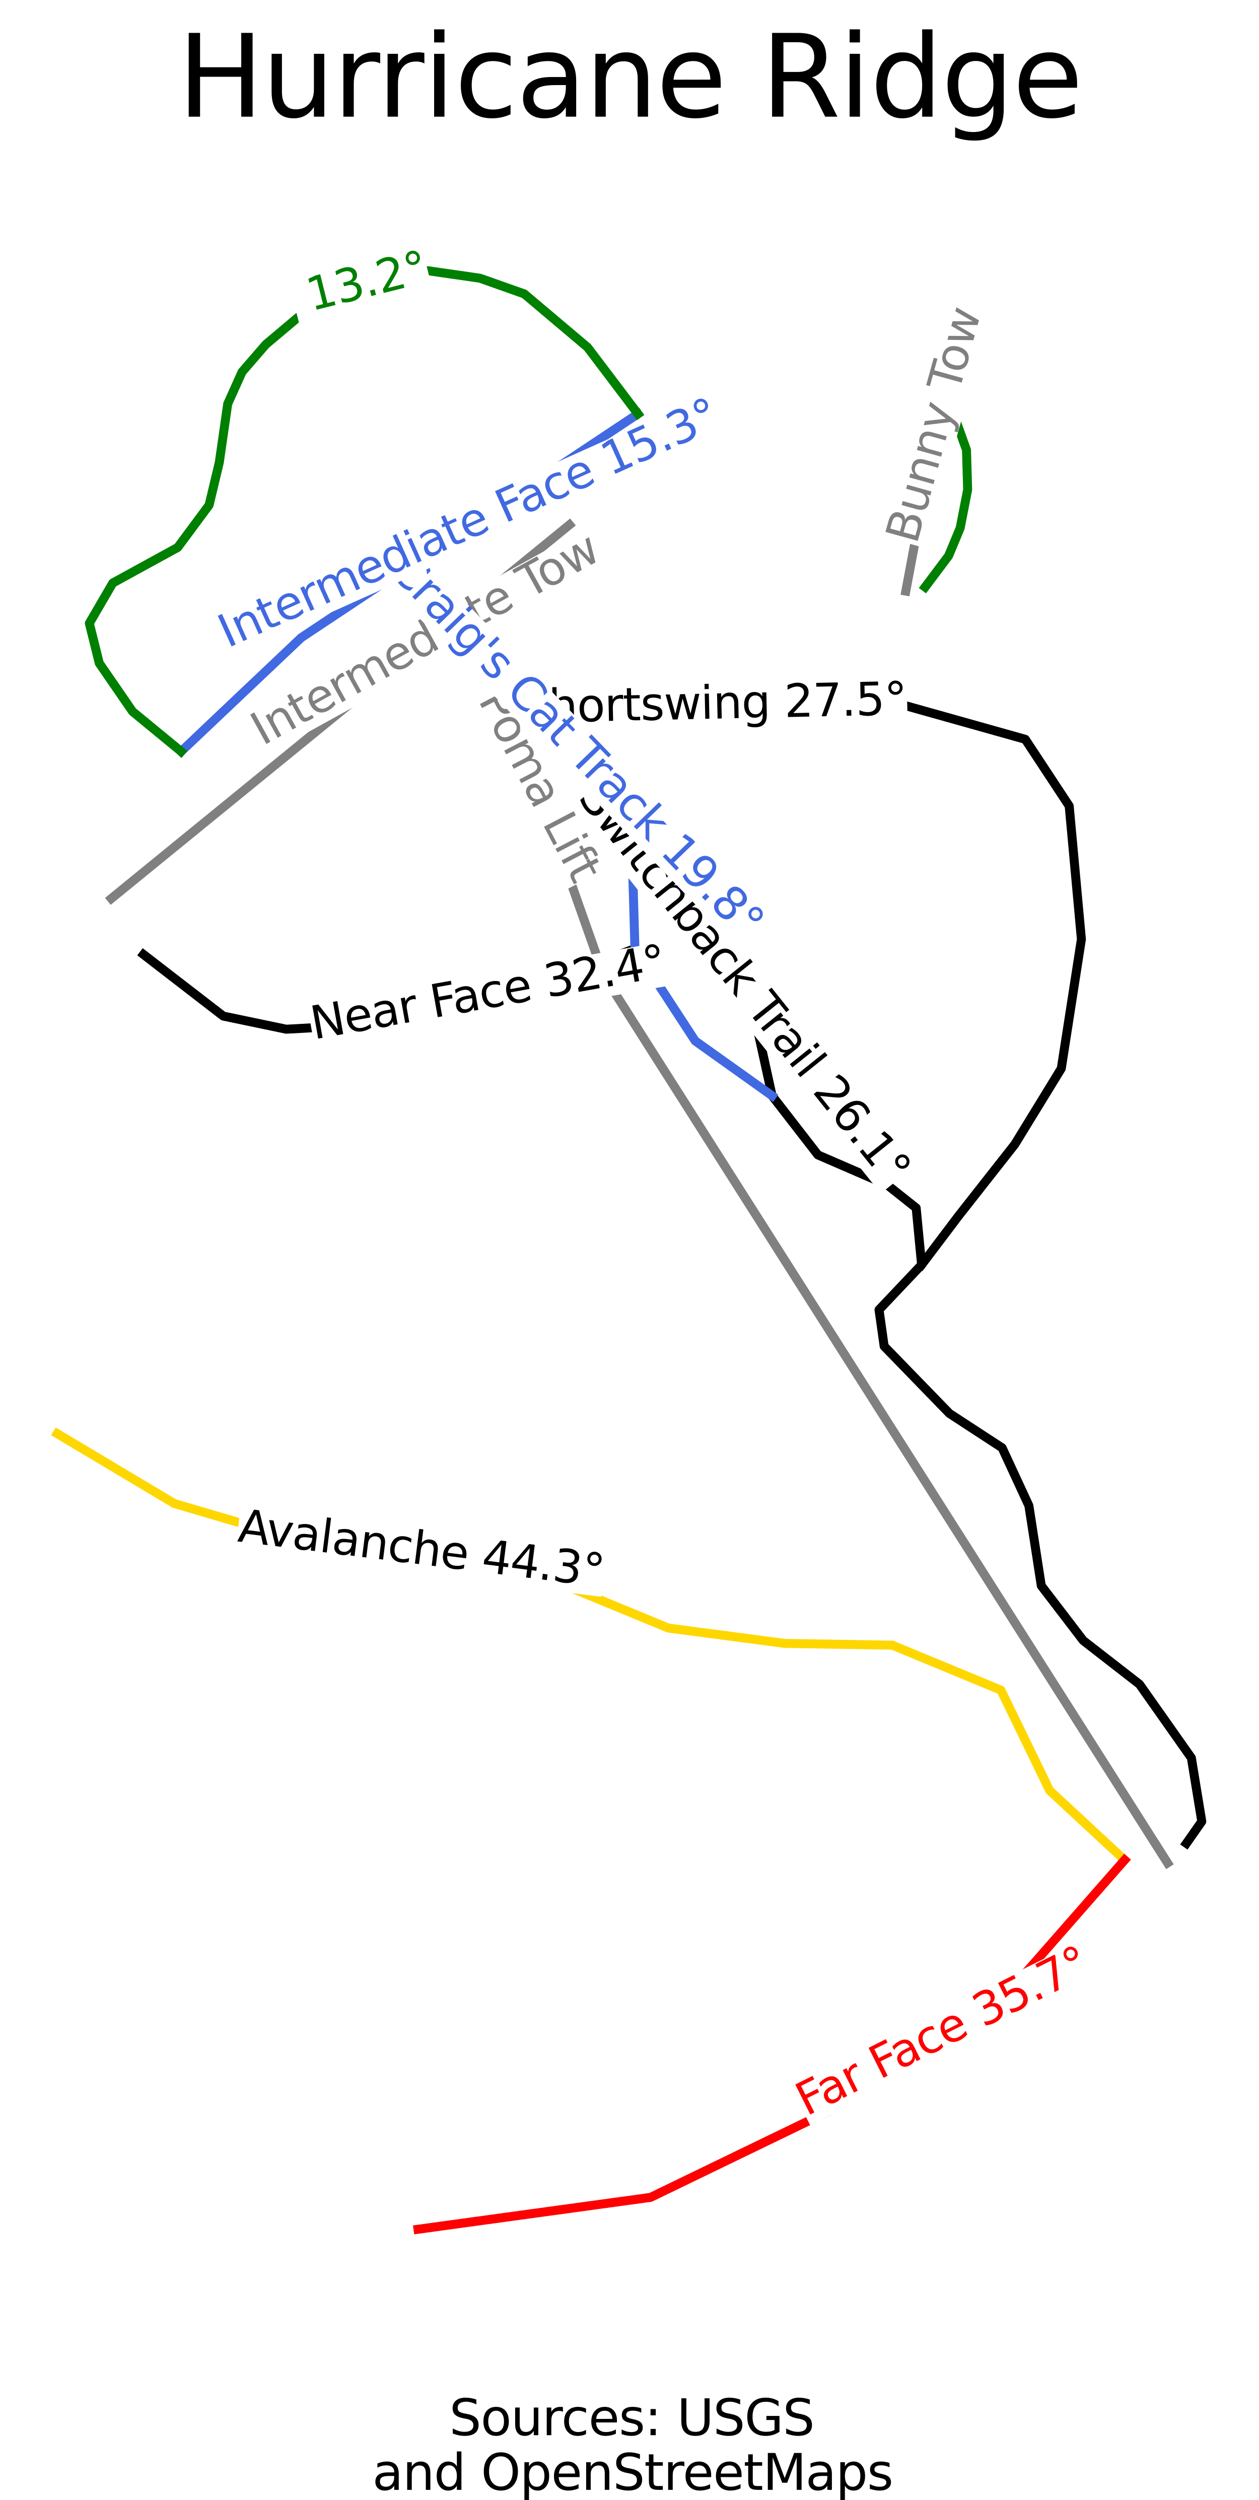 <?xml version="1.0" encoding="utf-8" standalone="no"?>
<!DOCTYPE svg PUBLIC "-//W3C//DTD SVG 1.1//EN"
  "http://www.w3.org/Graphics/SVG/1.1/DTD/svg11.dtd">
<svg xmlns:xlink="http://www.w3.org/1999/xlink" width="56.088pt" height="111.368pt" viewBox="0 0 56.088 111.368" xmlns="http://www.w3.org/2000/svg" version="1.1">
 <defs>
  <style type="text/css">*{stroke-linejoin: round; stroke-linecap: butt}</style>
 </defs>
 <g id="figure_1">
  <g id="patch_1">
   <path d="M 0 111.368 
L 56.088 111.368 
L 56.088 0 
L 0 0 
z
" style="fill: #ffffff"/>
  </g>
  <g id="axes_1">
   <g id="line2d_1">
    <path d="M 52.014 82.989 
L 51.228 81.753 
L 50.443 80.517 
L 49.658 79.281 
L 48.873 78.045 
L 48.088 76.809 
L 47.303 75.573 
L 46.517 74.337 
L 45.732 73.101 
L 44.947 71.865 
L 44.162 70.629 
L 43.377 69.393 
L 42.591 68.157 
L 41.806 66.921 
L 41.021 65.685 
L 40.236 64.449 
L 39.451 63.213 
L 38.666 61.977 
L 37.88 60.741 
L 37.095 59.505 
L 36.31 58.269 
L 35.525 57.033 
L 34.74 55.797 
L 33.955 54.561 
L 33.169 53.325 
L 32.384 52.089 
L 31.599 50.853 
L 30.814 49.617 
L 30.029 48.381 
L 29.243 47.145 
L 28.458 45.909 
L 27.673 44.673 
L 26.888 43.437 
L 26.296 41.759 
L 25.703 40.081 
L 25.111 38.403 
L 24.519 36.725 
L 23.927 35.047 
L 23.334 33.369 
L 22.742 31.691 
L 22.15 30.013 
" clip-path="url(#pfd4f2fa74c)" style="fill: none; stroke: #808080; stroke-width: 0.4; stroke-linecap: square"/>
   </g>
   <g id="line2d_2">
    <path d="M 25.37 23.378 
L 24.094 24.419 
L 22.818 25.459 
L 21.543 26.5 
L 20.267 27.54 
L 18.992 28.581 
L 17.716 29.621 
L 16.441 30.662 
L 15.165 31.703 
L 13.889 32.743 
L 12.614 33.784 
L 11.338 34.824 
L 10.063 35.865 
L 8.787 36.905 
L 7.511 37.946 
L 6.236 38.986 
L 4.96 40.027 
" clip-path="url(#pfd4f2fa74c)" style="fill: none; stroke: #808080; stroke-width: 0.4; stroke-linecap: square"/>
   </g>
   <g id="line2d_3">
    <path d="M 41.933 17.916 
L 41.735 18.968 
L 41.538 20.02 
L 41.341 21.072 
L 41.143 22.124 
L 40.946 23.176 
L 40.749 24.228 
L 40.551 25.28 
L 40.354 26.332 
" clip-path="url(#pfd4f2fa74c)" style="fill: none; stroke: #808080; stroke-width: 0.4; stroke-linecap: square"/>
   </g>
   <g id="line2d_4">
    <path d="M 2.549 63.865 
L 3.853 64.643 
L 5.158 65.422 
L 6.462 66.2 
L 7.766 66.978 
L 9.393 67.457 
L 11.02 67.935 
L 12.647 68.413 
L 14.274 68.891 
L 15.394 68.951 
L 16.514 69.011 
L 17.634 69.071 
L 18.754 69.131 
L 20.127 69.409 
L 21.501 69.687 
L 22.874 69.966 
L 24.247 70.244 
L 25.629 70.815 
L 27.011 71.385 
L 28.393 71.955 
L 29.775 72.525 
L 31.067 72.696 
L 32.36 72.866 
L 33.652 73.037 
L 34.944 73.208 
L 36.146 73.228 
L 37.348 73.248 
L 38.55 73.268 
L 39.752 73.288 
L 40.962 73.79 
L 42.172 74.29 
L 43.382 74.791 
L 44.592 75.293 
L 45.134 76.41 
L 45.677 77.528 
L 46.219 78.645 
L 46.761 79.763 
L 47.596 80.537 
L 48.431 81.311 
L 49.265 82.085 
L 50.1 82.859 
" clip-path="url(#pfd4f2fa74c)" style="fill: none; stroke: #ffd700; stroke-width: 0.4; stroke-linecap: square"/>
   </g>
   <g id="line2d_5">
    <path d="M 18.624 99.308 
L 19.919 99.13 
L 21.214 98.952 
L 22.508 98.775 
L 23.803 98.597 
L 25.098 98.42 
L 26.393 98.242 
L 27.687 98.065 
L 28.982 97.887 
L 29.973 97.408 
L 30.963 96.928 
L 31.954 96.449 
L 32.944 95.969 
L 33.935 95.49 
L 34.925 95.011 
L 35.916 94.531 
L 36.906 94.052 
L 37.935 93.361 
L 38.963 92.67 
L 39.992 91.978 
L 41.02 91.287 
L 42.049 90.596 
L 43.077 89.905 
L 44.105 89.214 
L 45.134 88.522 
L 46.375 87.107 
L 47.617 85.691 
L 48.858 84.275 
L 50.1 82.859 
" clip-path="url(#pfd4f2fa74c)" style="fill: none; stroke: #ff0000; stroke-width: 0.4; stroke-linecap: square"/>
   </g>
   <g id="line2d_6">
    <path d="M 6.394 42.521 
L 7.282 43.207 
L 8.17 43.892 
L 9.058 44.578 
L 9.947 45.264 
L 11.349 45.556 
L 12.752 45.849 
L 13.991 45.78 
L 15.23 45.712 
L 16.463 45.482 
L 17.697 45.252 
L 19.238 44.917 
L 20.78 44.582 
L 21.768 44.345 
L 22.755 44.108 
L 23.743 43.87 
L 24.73 43.633 
L 26.508 42.944 
L 28.286 42.254 
" clip-path="url(#pfd4f2fa74c)" style="fill: none; stroke: #000000; stroke-width: 0.4; stroke-linecap: square"/>
   </g>
   <g id="line2d_7">
    <path d="M 24.499 31.776 
L 25.651 31.751 
L 26.802 31.726 
L 27.953 31.701 
L 29.105 31.677 
L 30.444 31.569 
L 31.784 31.461 
L 33.123 31.354 
L 34.462 31.246 
L 35.867 31.275 
L 37.272 31.304 
L 38.677 31.333 
L 40.082 31.363 
L 41.481 31.756 
L 42.879 32.148 
L 44.277 32.541 
L 45.676 32.934 
L 46.654 34.419 
L 47.632 35.904 
L 47.768 37.388 
L 47.904 38.872 
L 48.04 40.357 
L 48.176 41.841 
L 47.952 43.28 
L 47.728 44.72 
L 47.504 46.16 
L 47.28 47.599 
L 46.762 48.444 
L 46.245 49.288 
L 45.727 50.132 
L 45.21 50.976 
L 44.581 51.776 
L 43.952 52.576 
L 43.324 53.376 
L 42.695 54.176 
L 41.876 55.26 
L 41.057 56.343 
" clip-path="url(#pfd4f2fa74c)" style="fill: none; stroke: #000000; stroke-width: 0.4; stroke-linecap: square"/>
   </g>
   <g id="line2d_8">
    <path d="M 24.499 31.776 
L 25.565 32.705 
L 26.631 33.634 
L 27.697 34.563 
L 28.763 35.492 
L 29.793 36.986 
L 30.823 38.48 
L 31.233 39.416 
L 31.644 40.353 
L 32.054 41.29 
L 32.465 42.227 
L 33.069 43.875 
L 33.673 45.523 
L 34.035 47.168 
L 34.396 48.812 
L 35.417 50.131 
L 36.439 51.449 
L 37.983 52.118 
L 39.527 52.787 
L 40.815 53.81 
L 40.936 55.077 
L 41.057 56.343 
L 40.109 57.345 
L 39.16 58.347 
L 39.389 59.971 
L 40.116 60.719 
L 40.842 61.468 
L 41.569 62.216 
L 42.295 62.964 
L 43.469 63.731 
L 44.644 64.497 
L 45.24 65.785 
L 45.836 67.073 
L 46.113 68.857 
L 46.389 70.64 
L 47.324 71.861 
L 48.258 73.082 
L 49.511 74.056 
L 50.764 75.03 
L 51.342 75.85 
L 51.92 76.67 
L 52.497 77.49 
L 53.075 78.309 
L 53.307 79.725 
L 53.539 81.14 
L 52.855 82.116 
" clip-path="url(#pfd4f2fa74c)" style="fill: none; stroke: #000000; stroke-width: 0.4; stroke-linecap: square"/>
   </g>
   <g id="line2d_9">
    <path d="M 24.499 31.776 
L 25.601 33.292 
L 26.702 34.809 
L 27.436 36.528 
L 28.169 38.246 
L 28.199 39.248 
L 28.228 40.25 
L 28.257 41.252 
L 28.286 42.254 
L 28.957 43.283 
L 29.629 44.312 
L 30.3 45.341 
L 30.971 46.37 
L 31.827 46.981 
L 32.684 47.591 
L 33.54 48.202 
L 34.396 48.812 
" clip-path="url(#pfd4f2fa74c)" style="fill: none; stroke: #4169e1; stroke-width: 0.4; stroke-linecap: square"/>
   </g>
   <g id="line2d_10">
    <path d="M 8.069 33.476 
L 9.407 32.208 
L 10.745 30.94 
L 12.084 29.673 
L 13.422 28.405 
L 14.359 27.782 
L 15.296 27.159 
L 16.234 26.536 
L 17.171 25.913 
L 18.109 25.29 
L 19.046 24.667 
L 19.983 24.044 
L 20.921 23.421 
L 21.858 22.798 
L 22.795 22.176 
L 23.733 21.553 
L 24.67 20.93 
L 25.608 20.307 
L 26.545 19.684 
L 27.482 19.061 
L 28.42 18.438 
" clip-path="url(#pfd4f2fa74c)" style="fill: none; stroke: #4169e1; stroke-width: 0.4; stroke-linecap: square"/>
   </g>
   <g id="line2d_11">
    <path d="M 8.069 33.476 
L 6.988 32.587 
L 5.907 31.698 
L 5.165 30.621 
L 4.423 29.544 
L 3.98 27.765 
L 4.502 26.868 
L 5.025 25.971 
L 6.47 25.179 
L 7.916 24.387 
L 8.616 23.444 
L 9.315 22.501 
L 9.542 21.552 
L 9.769 20.603 
L 9.957 19.297 
L 10.145 17.99 
L 10.785 16.567 
L 11.845 15.342 
L 13.297 14.12 
L 14.208 13.62 
L 15.119 13.119 
L 16.068 12.736 
L 17.016 12.354 
L 18.04 12.207 
L 19.063 12.06 
L 20.222 12.227 
L 21.382 12.394 
L 22.369 12.743 
L 23.356 13.092 
L 24.767 14.283 
L 26.178 15.475 
L 27.299 16.956 
L 28.42 18.438 
" clip-path="url(#pfd4f2fa74c)" style="fill: none; stroke: #008000; stroke-width: 0.4; stroke-linecap: square"/>
   </g>
   <g id="line2d_12">
    <path d="M 41.214 26.153 
L 42.259 24.761 
L 42.775 23.522 
L 43.108 21.816 
L 43.057 20.047 
L 42.515 18.533 
" clip-path="url(#pfd4f2fa74c)" style="fill: none; stroke: #008000; stroke-width: 0.4; stroke-linecap: square"/>
   </g>
   <g id="text_1">
    <g id="patch_2">
     <path d="M 20.893 31.368 
L 25.209 39.639 
L 26.96 38.725 
L 22.644 30.454 
z
" style="fill: #ffffff"/>
    </g>
    <!-- Poma Lift -->
    <g style="fill: #808080" transform="translate(21.289 31.184) rotate(-297.555) scale(0.02 -0.02)">
     <defs>
      <path id="DejaVuSans-50" d="M 1259 4147 
L 1259 2394 
L 2053 2394 
Q 2494 2394 2734 2622 
Q 2975 2850 2975 3272 
Q 2975 3691 2734 3919 
Q 2494 4147 2053 4147 
L 1259 4147 
z
M 628 4666 
L 2053 4666 
Q 2838 4666 3239 4311 
Q 3641 3956 3641 3272 
Q 3641 2581 3239 2228 
Q 2838 1875 2053 1875 
L 1259 1875 
L 1259 0 
L 628 0 
L 628 4666 
z
" transform="scale(0.016)"/>
      <path id="DejaVuSans-6f" d="M 1959 3097 
Q 1497 3097 1228 2736 
Q 959 2375 959 1747 
Q 959 1119 1226 758 
Q 1494 397 1959 397 
Q 2419 397 2687 759 
Q 2956 1122 2956 1747 
Q 2956 2369 2687 2733 
Q 2419 3097 1959 3097 
z
M 1959 3584 
Q 2709 3584 3137 3096 
Q 3566 2609 3566 1747 
Q 3566 888 3137 398 
Q 2709 -91 1959 -91 
Q 1206 -91 779 398 
Q 353 888 353 1747 
Q 353 2609 779 3096 
Q 1206 3584 1959 3584 
z
" transform="scale(0.016)"/>
      <path id="DejaVuSans-6d" d="M 3328 2828 
Q 3544 3216 3844 3400 
Q 4144 3584 4550 3584 
Q 5097 3584 5394 3201 
Q 5691 2819 5691 2113 
L 5691 0 
L 5113 0 
L 5113 2094 
Q 5113 2597 4934 2840 
Q 4756 3084 4391 3084 
Q 3944 3084 3684 2787 
Q 3425 2491 3425 1978 
L 3425 0 
L 2847 0 
L 2847 2094 
Q 2847 2600 2669 2842 
Q 2491 3084 2119 3084 
Q 1678 3084 1418 2786 
Q 1159 2488 1159 1978 
L 1159 0 
L 581 0 
L 581 3500 
L 1159 3500 
L 1159 2956 
Q 1356 3278 1631 3431 
Q 1906 3584 2284 3584 
Q 2666 3584 2933 3390 
Q 3200 3197 3328 2828 
z
" transform="scale(0.016)"/>
      <path id="DejaVuSans-61" d="M 2194 1759 
Q 1497 1759 1228 1600 
Q 959 1441 959 1056 
Q 959 750 1161 570 
Q 1363 391 1709 391 
Q 2188 391 2477 730 
Q 2766 1069 2766 1631 
L 2766 1759 
L 2194 1759 
z
M 3341 1997 
L 3341 0 
L 2766 0 
L 2766 531 
Q 2569 213 2275 61 
Q 1981 -91 1556 -91 
Q 1019 -91 701 211 
Q 384 513 384 1019 
Q 384 1609 779 1909 
Q 1175 2209 1959 2209 
L 2766 2209 
L 2766 2266 
Q 2766 2663 2505 2880 
Q 2244 3097 1772 3097 
Q 1472 3097 1187 3025 
Q 903 2953 641 2809 
L 641 3341 
Q 956 3463 1253 3523 
Q 1550 3584 1831 3584 
Q 2591 3584 2966 3190 
Q 3341 2797 3341 1997 
z
" transform="scale(0.016)"/>
      <path id="DejaVuSans-20" transform="scale(0.016)"/>
      <path id="DejaVuSans-4c" d="M 628 4666 
L 1259 4666 
L 1259 531 
L 3531 531 
L 3531 0 
L 628 0 
L 628 4666 
z
" transform="scale(0.016)"/>
      <path id="DejaVuSans-69" d="M 603 3500 
L 1178 3500 
L 1178 0 
L 603 0 
L 603 3500 
z
M 603 4863 
L 1178 4863 
L 1178 4134 
L 603 4134 
L 603 4863 
z
" transform="scale(0.016)"/>
      <path id="DejaVuSans-66" d="M 2375 4863 
L 2375 4384 
L 1825 4384 
Q 1516 4384 1395 4259 
Q 1275 4134 1275 3809 
L 1275 3500 
L 2222 3500 
L 2222 3053 
L 1275 3053 
L 1275 0 
L 697 0 
L 697 3053 
L 147 3053 
L 147 3500 
L 697 3500 
L 697 3744 
Q 697 4328 969 4595 
Q 1241 4863 1831 4863 
L 2375 4863 
z
" transform="scale(0.016)"/>
      <path id="DejaVuSans-74" d="M 1172 4494 
L 1172 3500 
L 2356 3500 
L 2356 3053 
L 1172 3053 
L 1172 1153 
Q 1172 725 1289 603 
Q 1406 481 1766 481 
L 2356 481 
L 2356 0 
L 1766 0 
Q 1100 0 847 248 
Q 594 497 594 1153 
L 594 3053 
L 172 3053 
L 172 3500 
L 594 3500 
L 594 4494 
L 1172 4494 
z
" transform="scale(0.016)"/>
     </defs>
     <use xlink:href="#DejaVuSans-50"/>
     <use xlink:href="#DejaVuSans-6f" x="56.678"/>
     <use xlink:href="#DejaVuSans-6d" x="117.859"/>
     <use xlink:href="#DejaVuSans-61" x="215.271"/>
     <use xlink:href="#DejaVuSans-20" x="276.551"/>
     <use xlink:href="#DejaVuSans-4c" x="308.338"/>
     <use xlink:href="#DejaVuSans-69" x="364.051"/>
     <use xlink:href="#DejaVuSans-66" x="391.834"/>
     <use xlink:href="#DejaVuSans-74" x="425.289"/>
    </g>
   </g>
   <g id="text_2">
    <g id="patch_3">
     <path d="M 11.886 33.629 
L 27.051 25.262 
L 26.097 23.532 
L 10.932 31.9 
z
" style="fill: #ffffff"/>
    </g>
    <!-- Intermediate Tow -->
    <g style="fill: #808080" transform="translate(11.693 33.238) rotate(-28.888) scale(0.02 -0.02)">
     <defs>
      <path id="DejaVuSans-49" d="M 628 4666 
L 1259 4666 
L 1259 0 
L 628 0 
L 628 4666 
z
" transform="scale(0.016)"/>
      <path id="DejaVuSans-6e" d="M 3513 2113 
L 3513 0 
L 2938 0 
L 2938 2094 
Q 2938 2591 2744 2837 
Q 2550 3084 2163 3084 
Q 1697 3084 1428 2787 
Q 1159 2491 1159 1978 
L 1159 0 
L 581 0 
L 581 3500 
L 1159 3500 
L 1159 2956 
Q 1366 3272 1645 3428 
Q 1925 3584 2291 3584 
Q 2894 3584 3203 3211 
Q 3513 2838 3513 2113 
z
" transform="scale(0.016)"/>
      <path id="DejaVuSans-65" d="M 3597 1894 
L 3597 1613 
L 953 1613 
Q 991 1019 1311 708 
Q 1631 397 2203 397 
Q 2534 397 2845 478 
Q 3156 559 3463 722 
L 3463 178 
Q 3153 47 2828 -22 
Q 2503 -91 2169 -91 
Q 1331 -91 842 396 
Q 353 884 353 1716 
Q 353 2575 817 3079 
Q 1281 3584 2069 3584 
Q 2775 3584 3186 3129 
Q 3597 2675 3597 1894 
z
M 3022 2063 
Q 3016 2534 2758 2815 
Q 2500 3097 2075 3097 
Q 1594 3097 1305 2825 
Q 1016 2553 972 2059 
L 3022 2063 
z
" transform="scale(0.016)"/>
      <path id="DejaVuSans-72" d="M 2631 2963 
Q 2534 3019 2420 3045 
Q 2306 3072 2169 3072 
Q 1681 3072 1420 2755 
Q 1159 2438 1159 1844 
L 1159 0 
L 581 0 
L 581 3500 
L 1159 3500 
L 1159 2956 
Q 1341 3275 1631 3429 
Q 1922 3584 2338 3584 
Q 2397 3584 2469 3576 
Q 2541 3569 2628 3553 
L 2631 2963 
z
" transform="scale(0.016)"/>
      <path id="DejaVuSans-64" d="M 2906 2969 
L 2906 4863 
L 3481 4863 
L 3481 0 
L 2906 0 
L 2906 525 
Q 2725 213 2448 61 
Q 2172 -91 1784 -91 
Q 1150 -91 751 415 
Q 353 922 353 1747 
Q 353 2572 751 3078 
Q 1150 3584 1784 3584 
Q 2172 3584 2448 3432 
Q 2725 3281 2906 2969 
z
M 947 1747 
Q 947 1113 1208 752 
Q 1469 391 1925 391 
Q 2381 391 2643 752 
Q 2906 1113 2906 1747 
Q 2906 2381 2643 2742 
Q 2381 3103 1925 3103 
Q 1469 3103 1208 2742 
Q 947 2381 947 1747 
z
" transform="scale(0.016)"/>
      <path id="DejaVuSans-54" d="M -19 4666 
L 3928 4666 
L 3928 4134 
L 2272 4134 
L 2272 0 
L 1638 0 
L 1638 4134 
L -19 4134 
L -19 4666 
z
" transform="scale(0.016)"/>
      <path id="DejaVuSans-77" d="M 269 3500 
L 844 3500 
L 1563 769 
L 2278 3500 
L 2956 3500 
L 3675 769 
L 4391 3500 
L 4966 3500 
L 4050 0 
L 3372 0 
L 2619 2869 
L 1863 0 
L 1184 0 
L 269 3500 
z
" transform="scale(0.016)"/>
     </defs>
     <use xlink:href="#DejaVuSans-49"/>
     <use xlink:href="#DejaVuSans-6e" x="29.492"/>
     <use xlink:href="#DejaVuSans-74" x="92.871"/>
     <use xlink:href="#DejaVuSans-65" x="132.08"/>
     <use xlink:href="#DejaVuSans-72" x="193.604"/>
     <use xlink:href="#DejaVuSans-6d" x="232.967"/>
     <use xlink:href="#DejaVuSans-65" x="330.379"/>
     <use xlink:href="#DejaVuSans-64" x="391.902"/>
     <use xlink:href="#DejaVuSans-69" x="455.379"/>
     <use xlink:href="#DejaVuSans-61" x="483.162"/>
     <use xlink:href="#DejaVuSans-74" x="544.441"/>
     <use xlink:href="#DejaVuSans-65" x="583.65"/>
     <use xlink:href="#DejaVuSans-20" x="645.174"/>
     <use xlink:href="#DejaVuSans-54" x="676.961"/>
     <use xlink:href="#DejaVuSans-6f" x="721.045"/>
     <use xlink:href="#DejaVuSans-77" x="782.227"/>
    </g>
   </g>
   <g id="text_3">
    <g id="patch_4">
     <path d="M 41.248 24.424 
L 44.127 14.041 
L 42.223 13.513 
L 39.344 23.896 
z
" style="fill: #ffffff"/>
    </g>
    <!-- Bunny Tow -->
    <g style="fill: #808080" transform="translate(40.833 24.288) rotate(-74.5) scale(0.02 -0.02)">
     <defs>
      <path id="DejaVuSans-42" d="M 1259 2228 
L 1259 519 
L 2272 519 
Q 2781 519 3026 730 
Q 3272 941 3272 1375 
Q 3272 1813 3026 2020 
Q 2781 2228 2272 2228 
L 1259 2228 
z
M 1259 4147 
L 1259 2741 
L 2194 2741 
Q 2656 2741 2882 2914 
Q 3109 3088 3109 3444 
Q 3109 3797 2882 3972 
Q 2656 4147 2194 4147 
L 1259 4147 
z
M 628 4666 
L 2241 4666 
Q 2963 4666 3353 4366 
Q 3744 4066 3744 3513 
Q 3744 3084 3544 2831 
Q 3344 2578 2956 2516 
Q 3422 2416 3680 2098 
Q 3938 1781 3938 1306 
Q 3938 681 3513 340 
Q 3088 0 2303 0 
L 628 0 
L 628 4666 
z
" transform="scale(0.016)"/>
      <path id="DejaVuSans-75" d="M 544 1381 
L 544 3500 
L 1119 3500 
L 1119 1403 
Q 1119 906 1312 657 
Q 1506 409 1894 409 
Q 2359 409 2629 706 
Q 2900 1003 2900 1516 
L 2900 3500 
L 3475 3500 
L 3475 0 
L 2900 0 
L 2900 538 
Q 2691 219 2414 64 
Q 2138 -91 1772 -91 
Q 1169 -91 856 284 
Q 544 659 544 1381 
z
M 1991 3584 
L 1991 3584 
z
" transform="scale(0.016)"/>
      <path id="DejaVuSans-79" d="M 2059 -325 
Q 1816 -950 1584 -1140 
Q 1353 -1331 966 -1331 
L 506 -1331 
L 506 -850 
L 844 -850 
Q 1081 -850 1212 -737 
Q 1344 -625 1503 -206 
L 1606 56 
L 191 3500 
L 800 3500 
L 1894 763 
L 2988 3500 
L 3597 3500 
L 2059 -325 
z
" transform="scale(0.016)"/>
     </defs>
     <use xlink:href="#DejaVuSans-42"/>
     <use xlink:href="#DejaVuSans-75" x="68.604"/>
     <use xlink:href="#DejaVuSans-6e" x="131.982"/>
     <use xlink:href="#DejaVuSans-6e" x="195.361"/>
     <use xlink:href="#DejaVuSans-79" x="258.74"/>
     <use xlink:href="#DejaVuSans-20" x="317.92"/>
     <use xlink:href="#DejaVuSans-54" x="349.707"/>
     <use xlink:href="#DejaVuSans-6f" x="393.791"/>
     <use xlink:href="#DejaVuSans-77" x="454.973"/>
    </g>
   </g>
   <g id="text_4">
    <g id="patch_5">
     <path d="M 10.477 69.091 
L 26.785 71.131 
L 27.031 69.171 
L 10.723 67.13 
z
" style="fill: #ffffff"/>
    </g>
    <!-- Avalanche 44.3° -->
    <g transform="translate(10.551 68.66) rotate(-352.868) scale(0.02 -0.02)">
     <defs>
      <path id="DejaVuSans-41" d="M 2188 4044 
L 1331 1722 
L 3047 1722 
L 2188 4044 
z
M 1831 4666 
L 2547 4666 
L 4325 0 
L 3669 0 
L 3244 1197 
L 1141 1197 
L 716 0 
L 50 0 
L 1831 4666 
z
" transform="scale(0.016)"/>
      <path id="DejaVuSans-76" d="M 191 3500 
L 800 3500 
L 1894 563 
L 2988 3500 
L 3597 3500 
L 2284 0 
L 1503 0 
L 191 3500 
z
" transform="scale(0.016)"/>
      <path id="DejaVuSans-6c" d="M 603 4863 
L 1178 4863 
L 1178 0 
L 603 0 
L 603 4863 
z
" transform="scale(0.016)"/>
      <path id="DejaVuSans-63" d="M 3122 3366 
L 3122 2828 
Q 2878 2963 2633 3030 
Q 2388 3097 2138 3097 
Q 1578 3097 1268 2742 
Q 959 2388 959 1747 
Q 959 1106 1268 751 
Q 1578 397 2138 397 
Q 2388 397 2633 464 
Q 2878 531 3122 666 
L 3122 134 
Q 2881 22 2623 -34 
Q 2366 -91 2075 -91 
Q 1284 -91 818 406 
Q 353 903 353 1747 
Q 353 2603 823 3093 
Q 1294 3584 2113 3584 
Q 2378 3584 2631 3529 
Q 2884 3475 3122 3366 
z
" transform="scale(0.016)"/>
      <path id="DejaVuSans-68" d="M 3513 2113 
L 3513 0 
L 2938 0 
L 2938 2094 
Q 2938 2591 2744 2837 
Q 2550 3084 2163 3084 
Q 1697 3084 1428 2787 
Q 1159 2491 1159 1978 
L 1159 0 
L 581 0 
L 581 4863 
L 1159 4863 
L 1159 2956 
Q 1366 3272 1645 3428 
Q 1925 3584 2291 3584 
Q 2894 3584 3203 3211 
Q 3513 2838 3513 2113 
z
" transform="scale(0.016)"/>
      <path id="DejaVuSans-34" d="M 2419 4116 
L 825 1625 
L 2419 1625 
L 2419 4116 
z
M 2253 4666 
L 3047 4666 
L 3047 1625 
L 3713 1625 
L 3713 1100 
L 3047 1100 
L 3047 0 
L 2419 0 
L 2419 1100 
L 313 1100 
L 313 1709 
L 2253 4666 
z
" transform="scale(0.016)"/>
      <path id="DejaVuSans-2e" d="M 684 794 
L 1344 794 
L 1344 0 
L 684 0 
L 684 794 
z
" transform="scale(0.016)"/>
      <path id="DejaVuSans-33" d="M 2597 2516 
Q 3050 2419 3304 2112 
Q 3559 1806 3559 1356 
Q 3559 666 3084 287 
Q 2609 -91 1734 -91 
Q 1441 -91 1130 -33 
Q 819 25 488 141 
L 488 750 
Q 750 597 1062 519 
Q 1375 441 1716 441 
Q 2309 441 2620 675 
Q 2931 909 2931 1356 
Q 2931 1769 2642 2001 
Q 2353 2234 1838 2234 
L 1294 2234 
L 1294 2753 
L 1863 2753 
Q 2328 2753 2575 2939 
Q 2822 3125 2822 3475 
Q 2822 3834 2567 4026 
Q 2313 4219 1838 4219 
Q 1578 4219 1281 4162 
Q 984 4106 628 3988 
L 628 4550 
Q 988 4650 1302 4700 
Q 1616 4750 1894 4750 
Q 2613 4750 3031 4423 
Q 3450 4097 3450 3541 
Q 3450 3153 3228 2886 
Q 3006 2619 2597 2516 
z
" transform="scale(0.016)"/>
      <path id="DejaVuSans-b0" d="M 1600 4347 
Q 1350 4347 1178 4173 
Q 1006 4000 1006 3750 
Q 1006 3503 1178 3333 
Q 1350 3163 1600 3163 
Q 1850 3163 2022 3333 
Q 2194 3503 2194 3750 
Q 2194 3997 2020 4172 
Q 1847 4347 1600 4347 
z
M 1600 4750 
Q 1800 4750 1984 4673 
Q 2169 4597 2303 4453 
Q 2447 4313 2519 4134 
Q 2591 3956 2591 3750 
Q 2591 3338 2302 3052 
Q 2013 2766 1594 2766 
Q 1172 2766 890 3047 
Q 609 3328 609 3750 
Q 609 4169 896 4459 
Q 1184 4750 1600 4750 
z
" transform="scale(0.016)"/>
     </defs>
     <use xlink:href="#DejaVuSans-41"/>
     <use xlink:href="#DejaVuSans-76" x="62.533"/>
     <use xlink:href="#DejaVuSans-61" x="121.713"/>
     <use xlink:href="#DejaVuSans-6c" x="182.992"/>
     <use xlink:href="#DejaVuSans-61" x="210.775"/>
     <use xlink:href="#DejaVuSans-6e" x="272.055"/>
     <use xlink:href="#DejaVuSans-63" x="335.434"/>
     <use xlink:href="#DejaVuSans-68" x="390.414"/>
     <use xlink:href="#DejaVuSans-65" x="453.793"/>
     <use xlink:href="#DejaVuSans-20" x="515.316"/>
     <use xlink:href="#DejaVuSans-34" x="547.104"/>
     <use xlink:href="#DejaVuSans-34" x="610.727"/>
     <use xlink:href="#DejaVuSans-2e" x="674.35"/>
     <use xlink:href="#DejaVuSans-33" x="706.137"/>
     <use xlink:href="#DejaVuSans-b0" x="769.76"/>
    </g>
   </g>
   <g id="text_5">
    <g id="patch_6">
     <path d="M 36.097 94.683 
L 48.885 88.275 
L 48 86.508 
L 35.212 92.917 
z
" style="fill: #ffffff"/>
    </g>
    <!-- Far Face 35.7° -->
    <g style="fill: #ff0000" transform="translate(35.92 94.285) rotate(-26.619) scale(0.02 -0.02)">
     <defs>
      <path id="DejaVuSans-46" d="M 628 4666 
L 3309 4666 
L 3309 4134 
L 1259 4134 
L 1259 2759 
L 3109 2759 
L 3109 2228 
L 1259 2228 
L 1259 0 
L 628 0 
L 628 4666 
z
" transform="scale(0.016)"/>
      <path id="DejaVuSans-35" d="M 691 4666 
L 3169 4666 
L 3169 4134 
L 1269 4134 
L 1269 2991 
Q 1406 3038 1543 3061 
Q 1681 3084 1819 3084 
Q 2600 3084 3056 2656 
Q 3513 2228 3513 1497 
Q 3513 744 3044 326 
Q 2575 -91 1722 -91 
Q 1428 -91 1123 -41 
Q 819 9 494 109 
L 494 744 
Q 775 591 1075 516 
Q 1375 441 1709 441 
Q 2250 441 2565 725 
Q 2881 1009 2881 1497 
Q 2881 1984 2565 2268 
Q 2250 2553 1709 2553 
Q 1456 2553 1204 2497 
Q 953 2441 691 2322 
L 691 4666 
z
" transform="scale(0.016)"/>
      <path id="DejaVuSans-37" d="M 525 4666 
L 3525 4666 
L 3525 4397 
L 1831 0 
L 1172 0 
L 2766 4134 
L 525 4134 
L 525 4666 
z
" transform="scale(0.016)"/>
     </defs>
     <use xlink:href="#DejaVuSans-46"/>
     <use xlink:href="#DejaVuSans-61" x="48.395"/>
     <use xlink:href="#DejaVuSans-72" x="109.674"/>
     <use xlink:href="#DejaVuSans-20" x="150.787"/>
     <use xlink:href="#DejaVuSans-46" x="182.574"/>
     <use xlink:href="#DejaVuSans-61" x="230.969"/>
     <use xlink:href="#DejaVuSans-63" x="292.248"/>
     <use xlink:href="#DejaVuSans-65" x="347.229"/>
     <use xlink:href="#DejaVuSans-20" x="408.752"/>
     <use xlink:href="#DejaVuSans-33" x="440.539"/>
     <use xlink:href="#DejaVuSans-35" x="504.162"/>
     <use xlink:href="#DejaVuSans-2e" x="567.785"/>
     <use xlink:href="#DejaVuSans-37" x="599.572"/>
     <use xlink:href="#DejaVuSans-b0" x="663.195"/>
    </g>
   </g>
   <g id="text_6">
    <g id="patch_7">
     <path d="M 14.036 46.734 
L 29.847 43.901 
L 29.499 41.957 
L 13.688 44.789 
z
" style="fill: #ffffff"/>
    </g>
    <!-- Near Face 32.4° -->
    <g transform="translate(13.979 46.301) rotate(-10.156) scale(0.02 -0.02)">
     <defs>
      <path id="DejaVuSans-4e" d="M 628 4666 
L 1478 4666 
L 3547 763 
L 3547 4666 
L 4159 4666 
L 4159 0 
L 3309 0 
L 1241 3903 
L 1241 0 
L 628 0 
L 628 4666 
z
" transform="scale(0.016)"/>
      <path id="DejaVuSans-32" d="M 1228 531 
L 3431 531 
L 3431 0 
L 469 0 
L 469 531 
Q 828 903 1448 1529 
Q 2069 2156 2228 2338 
Q 2531 2678 2651 2914 
Q 2772 3150 2772 3378 
Q 2772 3750 2511 3984 
Q 2250 4219 1831 4219 
Q 1534 4219 1204 4116 
Q 875 4013 500 3803 
L 500 4441 
Q 881 4594 1212 4672 
Q 1544 4750 1819 4750 
Q 2544 4750 2975 4387 
Q 3406 4025 3406 3419 
Q 3406 3131 3298 2873 
Q 3191 2616 2906 2266 
Q 2828 2175 2409 1742 
Q 1991 1309 1228 531 
z
" transform="scale(0.016)"/>
     </defs>
     <use xlink:href="#DejaVuSans-4e"/>
     <use xlink:href="#DejaVuSans-65" x="74.805"/>
     <use xlink:href="#DejaVuSans-61" x="136.328"/>
     <use xlink:href="#DejaVuSans-72" x="197.607"/>
     <use xlink:href="#DejaVuSans-20" x="238.721"/>
     <use xlink:href="#DejaVuSans-46" x="270.508"/>
     <use xlink:href="#DejaVuSans-61" x="318.902"/>
     <use xlink:href="#DejaVuSans-63" x="380.182"/>
     <use xlink:href="#DejaVuSans-65" x="435.162"/>
     <use xlink:href="#DejaVuSans-20" x="496.686"/>
     <use xlink:href="#DejaVuSans-33" x="528.473"/>
     <use xlink:href="#DejaVuSans-32" x="592.096"/>
     <use xlink:href="#DejaVuSans-2e" x="655.719"/>
     <use xlink:href="#DejaVuSans-34" x="687.506"/>
     <use xlink:href="#DejaVuSans-b0" x="751.129"/>
    </g>
   </g>
   <g id="text_7">
    <g id="patch_8">
     <path d="M 23.174 32.636 
L 40.436 32.262 
L 40.393 30.286 
L 23.131 30.661 
z
" style="fill: #ffffff"/>
    </g>
    <!-- Shortswing 27.5° -->
    <g transform="translate(23.184 32.2) rotate(-1.243) scale(0.02 -0.02)">
     <defs>
      <path id="DejaVuSans-53" d="M 3425 4513 
L 3425 3897 
Q 3066 4069 2747 4153 
Q 2428 4238 2131 4238 
Q 1616 4238 1336 4038 
Q 1056 3838 1056 3469 
Q 1056 3159 1242 3001 
Q 1428 2844 1947 2747 
L 2328 2669 
Q 3034 2534 3370 2195 
Q 3706 1856 3706 1288 
Q 3706 609 3251 259 
Q 2797 -91 1919 -91 
Q 1588 -91 1214 -16 
Q 841 59 441 206 
L 441 856 
Q 825 641 1194 531 
Q 1563 422 1919 422 
Q 2459 422 2753 634 
Q 3047 847 3047 1241 
Q 3047 1584 2836 1778 
Q 2625 1972 2144 2069 
L 1759 2144 
Q 1053 2284 737 2584 
Q 422 2884 422 3419 
Q 422 4038 858 4394 
Q 1294 4750 2059 4750 
Q 2388 4750 2728 4690 
Q 3069 4631 3425 4513 
z
" transform="scale(0.016)"/>
      <path id="DejaVuSans-73" d="M 2834 3397 
L 2834 2853 
Q 2591 2978 2328 3040 
Q 2066 3103 1784 3103 
Q 1356 3103 1142 2972 
Q 928 2841 928 2578 
Q 928 2378 1081 2264 
Q 1234 2150 1697 2047 
L 1894 2003 
Q 2506 1872 2764 1633 
Q 3022 1394 3022 966 
Q 3022 478 2636 193 
Q 2250 -91 1575 -91 
Q 1294 -91 989 -36 
Q 684 19 347 128 
L 347 722 
Q 666 556 975 473 
Q 1284 391 1588 391 
Q 1994 391 2212 530 
Q 2431 669 2431 922 
Q 2431 1156 2273 1281 
Q 2116 1406 1581 1522 
L 1381 1569 
Q 847 1681 609 1914 
Q 372 2147 372 2553 
Q 372 3047 722 3315 
Q 1072 3584 1716 3584 
Q 2034 3584 2315 3537 
Q 2597 3491 2834 3397 
z
" transform="scale(0.016)"/>
      <path id="DejaVuSans-67" d="M 2906 1791 
Q 2906 2416 2648 2759 
Q 2391 3103 1925 3103 
Q 1463 3103 1205 2759 
Q 947 2416 947 1791 
Q 947 1169 1205 825 
Q 1463 481 1925 481 
Q 2391 481 2648 825 
Q 2906 1169 2906 1791 
z
M 3481 434 
Q 3481 -459 3084 -895 
Q 2688 -1331 1869 -1331 
Q 1566 -1331 1297 -1286 
Q 1028 -1241 775 -1147 
L 775 -588 
Q 1028 -725 1275 -790 
Q 1522 -856 1778 -856 
Q 2344 -856 2625 -561 
Q 2906 -266 2906 331 
L 2906 616 
Q 2728 306 2450 153 
Q 2172 0 1784 0 
Q 1141 0 747 490 
Q 353 981 353 1791 
Q 353 2603 747 3093 
Q 1141 3584 1784 3584 
Q 2172 3584 2450 3431 
Q 2728 3278 2906 2969 
L 2906 3500 
L 3481 3500 
L 3481 434 
z
" transform="scale(0.016)"/>
     </defs>
     <use xlink:href="#DejaVuSans-53"/>
     <use xlink:href="#DejaVuSans-68" x="63.477"/>
     <use xlink:href="#DejaVuSans-6f" x="126.855"/>
     <use xlink:href="#DejaVuSans-72" x="188.037"/>
     <use xlink:href="#DejaVuSans-74" x="229.15"/>
     <use xlink:href="#DejaVuSans-73" x="268.359"/>
     <use xlink:href="#DejaVuSans-77" x="320.459"/>
     <use xlink:href="#DejaVuSans-69" x="402.246"/>
     <use xlink:href="#DejaVuSans-6e" x="430.029"/>
     <use xlink:href="#DejaVuSans-67" x="493.408"/>
     <use xlink:href="#DejaVuSans-20" x="556.885"/>
     <use xlink:href="#DejaVuSans-32" x="588.672"/>
     <use xlink:href="#DejaVuSans-37" x="652.295"/>
     <use xlink:href="#DejaVuSans-2e" x="715.918"/>
     <use xlink:href="#DejaVuSans-35" x="747.705"/>
     <use xlink:href="#DejaVuSans-b0" x="811.328"/>
    </g>
   </g>
   <g id="text_8">
    <g id="patch_9">
     <path d="M 25.358 35.819 
L 39.237 53.165 
L 40.78 51.931 
L 26.9 34.585 
z
" style="fill: #ffffff"/>
    </g>
    <!-- Switchback Trail 26.1° -->
    <g transform="translate(25.711 35.563) rotate(-308.665) scale(0.02 -0.02)">
     <defs>
      <path id="DejaVuSans-62" d="M 3116 1747 
Q 3116 2381 2855 2742 
Q 2594 3103 2138 3103 
Q 1681 3103 1420 2742 
Q 1159 2381 1159 1747 
Q 1159 1113 1420 752 
Q 1681 391 2138 391 
Q 2594 391 2855 752 
Q 3116 1113 3116 1747 
z
M 1159 2969 
Q 1341 3281 1617 3432 
Q 1894 3584 2278 3584 
Q 2916 3584 3314 3078 
Q 3713 2572 3713 1747 
Q 3713 922 3314 415 
Q 2916 -91 2278 -91 
Q 1894 -91 1617 61 
Q 1341 213 1159 525 
L 1159 0 
L 581 0 
L 581 4863 
L 1159 4863 
L 1159 2969 
z
" transform="scale(0.016)"/>
      <path id="DejaVuSans-6b" d="M 581 4863 
L 1159 4863 
L 1159 1991 
L 2875 3500 
L 3609 3500 
L 1753 1863 
L 3688 0 
L 2938 0 
L 1159 1709 
L 1159 0 
L 581 0 
L 581 4863 
z
" transform="scale(0.016)"/>
      <path id="DejaVuSans-36" d="M 2113 2584 
Q 1688 2584 1439 2293 
Q 1191 2003 1191 1497 
Q 1191 994 1439 701 
Q 1688 409 2113 409 
Q 2538 409 2786 701 
Q 3034 994 3034 1497 
Q 3034 2003 2786 2293 
Q 2538 2584 2113 2584 
z
M 3366 4563 
L 3366 3988 
Q 3128 4100 2886 4159 
Q 2644 4219 2406 4219 
Q 1781 4219 1451 3797 
Q 1122 3375 1075 2522 
Q 1259 2794 1537 2939 
Q 1816 3084 2150 3084 
Q 2853 3084 3261 2657 
Q 3669 2231 3669 1497 
Q 3669 778 3244 343 
Q 2819 -91 2113 -91 
Q 1303 -91 875 529 
Q 447 1150 447 2328 
Q 447 3434 972 4092 
Q 1497 4750 2381 4750 
Q 2619 4750 2861 4703 
Q 3103 4656 3366 4563 
z
" transform="scale(0.016)"/>
      <path id="DejaVuSans-31" d="M 794 531 
L 1825 531 
L 1825 4091 
L 703 3866 
L 703 4441 
L 1819 4666 
L 2450 4666 
L 2450 531 
L 3481 531 
L 3481 0 
L 794 0 
L 794 531 
z
" transform="scale(0.016)"/>
     </defs>
     <use xlink:href="#DejaVuSans-53"/>
     <use xlink:href="#DejaVuSans-77" x="63.477"/>
     <use xlink:href="#DejaVuSans-69" x="145.264"/>
     <use xlink:href="#DejaVuSans-74" x="173.047"/>
     <use xlink:href="#DejaVuSans-63" x="212.256"/>
     <use xlink:href="#DejaVuSans-68" x="267.236"/>
     <use xlink:href="#DejaVuSans-62" x="330.615"/>
     <use xlink:href="#DejaVuSans-61" x="394.092"/>
     <use xlink:href="#DejaVuSans-63" x="455.371"/>
     <use xlink:href="#DejaVuSans-6b" x="510.352"/>
     <use xlink:href="#DejaVuSans-20" x="568.262"/>
     <use xlink:href="#DejaVuSans-54" x="600.049"/>
     <use xlink:href="#DejaVuSans-72" x="646.383"/>
     <use xlink:href="#DejaVuSans-61" x="687.496"/>
     <use xlink:href="#DejaVuSans-69" x="748.775"/>
     <use xlink:href="#DejaVuSans-6c" x="776.559"/>
     <use xlink:href="#DejaVuSans-20" x="804.342"/>
     <use xlink:href="#DejaVuSans-32" x="836.129"/>
     <use xlink:href="#DejaVuSans-36" x="899.752"/>
     <use xlink:href="#DejaVuSans-2e" x="963.375"/>
     <use xlink:href="#DejaVuSans-31" x="995.162"/>
     <use xlink:href="#DejaVuSans-b0" x="1058.785"/>
    </g>
   </g>
   <g id="text_9">
    <g id="patch_10">
     <path d="M 16.942 25.735 
L 32.837 42.221 
L 34.259 40.849 
L 18.365 24.364 
z
" style="fill: #ffffff"/>
    </g>
    <!-- Craig's Cat Track 19.8° -->
    <g style="fill: #4169e1" transform="translate(17.27 25.447) rotate(-313.955) scale(0.02 -0.02)">
     <defs>
      <path id="DejaVuSans-43" d="M 4122 4306 
L 4122 3641 
Q 3803 3938 3442 4084 
Q 3081 4231 2675 4231 
Q 1875 4231 1450 3742 
Q 1025 3253 1025 2328 
Q 1025 1406 1450 917 
Q 1875 428 2675 428 
Q 3081 428 3442 575 
Q 3803 722 4122 1019 
L 4122 359 
Q 3791 134 3420 21 
Q 3050 -91 2638 -91 
Q 1578 -91 968 557 
Q 359 1206 359 2328 
Q 359 3453 968 4101 
Q 1578 4750 2638 4750 
Q 3056 4750 3426 4639 
Q 3797 4528 4122 4306 
z
" transform="scale(0.016)"/>
      <path id="DejaVuSans-27" d="M 1147 4666 
L 1147 2931 
L 616 2931 
L 616 4666 
L 1147 4666 
z
" transform="scale(0.016)"/>
      <path id="DejaVuSans-39" d="M 703 97 
L 703 672 
Q 941 559 1184 500 
Q 1428 441 1663 441 
Q 2288 441 2617 861 
Q 2947 1281 2994 2138 
Q 2813 1869 2534 1725 
Q 2256 1581 1919 1581 
Q 1219 1581 811 2004 
Q 403 2428 403 3163 
Q 403 3881 828 4315 
Q 1253 4750 1959 4750 
Q 2769 4750 3195 4129 
Q 3622 3509 3622 2328 
Q 3622 1225 3098 567 
Q 2575 -91 1691 -91 
Q 1453 -91 1209 -44 
Q 966 3 703 97 
z
M 1959 2075 
Q 2384 2075 2632 2365 
Q 2881 2656 2881 3163 
Q 2881 3666 2632 3958 
Q 2384 4250 1959 4250 
Q 1534 4250 1286 3958 
Q 1038 3666 1038 3163 
Q 1038 2656 1286 2365 
Q 1534 2075 1959 2075 
z
" transform="scale(0.016)"/>
      <path id="DejaVuSans-38" d="M 2034 2216 
Q 1584 2216 1326 1975 
Q 1069 1734 1069 1313 
Q 1069 891 1326 650 
Q 1584 409 2034 409 
Q 2484 409 2743 651 
Q 3003 894 3003 1313 
Q 3003 1734 2745 1975 
Q 2488 2216 2034 2216 
z
M 1403 2484 
Q 997 2584 770 2862 
Q 544 3141 544 3541 
Q 544 4100 942 4425 
Q 1341 4750 2034 4750 
Q 2731 4750 3128 4425 
Q 3525 4100 3525 3541 
Q 3525 3141 3298 2862 
Q 3072 2584 2669 2484 
Q 3125 2378 3379 2068 
Q 3634 1759 3634 1313 
Q 3634 634 3220 271 
Q 2806 -91 2034 -91 
Q 1263 -91 848 271 
Q 434 634 434 1313 
Q 434 1759 690 2068 
Q 947 2378 1403 2484 
z
M 1172 3481 
Q 1172 3119 1398 2916 
Q 1625 2713 2034 2713 
Q 2441 2713 2670 2916 
Q 2900 3119 2900 3481 
Q 2900 3844 2670 4047 
Q 2441 4250 2034 4250 
Q 1625 4250 1398 4047 
Q 1172 3844 1172 3481 
z
" transform="scale(0.016)"/>
     </defs>
     <use xlink:href="#DejaVuSans-43"/>
     <use xlink:href="#DejaVuSans-72" x="69.824"/>
     <use xlink:href="#DejaVuSans-61" x="110.938"/>
     <use xlink:href="#DejaVuSans-69" x="172.217"/>
     <use xlink:href="#DejaVuSans-67" x="200"/>
     <use xlink:href="#DejaVuSans-27" x="263.477"/>
     <use xlink:href="#DejaVuSans-73" x="290.967"/>
     <use xlink:href="#DejaVuSans-20" x="343.066"/>
     <use xlink:href="#DejaVuSans-43" x="374.854"/>
     <use xlink:href="#DejaVuSans-61" x="444.678"/>
     <use xlink:href="#DejaVuSans-74" x="505.957"/>
     <use xlink:href="#DejaVuSans-20" x="545.166"/>
     <use xlink:href="#DejaVuSans-54" x="576.953"/>
     <use xlink:href="#DejaVuSans-72" x="623.287"/>
     <use xlink:href="#DejaVuSans-61" x="664.4"/>
     <use xlink:href="#DejaVuSans-63" x="725.68"/>
     <use xlink:href="#DejaVuSans-6b" x="780.66"/>
     <use xlink:href="#DejaVuSans-20" x="838.57"/>
     <use xlink:href="#DejaVuSans-31" x="870.357"/>
     <use xlink:href="#DejaVuSans-39" x="933.98"/>
     <use xlink:href="#DejaVuSans-2e" x="997.604"/>
     <use xlink:href="#DejaVuSans-38" x="1029.391"/>
     <use xlink:href="#DejaVuSans-b0" x="1093.014"/>
    </g>
   </g>
   <g id="text_10">
    <g id="patch_11">
     <path d="M 10.293 29.281 
L 32.358 19.363 
L 31.548 17.561 
L 9.483 27.479 
z
" style="fill: #ffffff"/>
    </g>
    <!-- Intermediate Face 15.3° -->
    <g style="fill: #4169e1" transform="translate(10.133 28.876) rotate(-24.203) scale(0.02 -0.02)">
     <use xlink:href="#DejaVuSans-49"/>
     <use xlink:href="#DejaVuSans-6e" x="29.492"/>
     <use xlink:href="#DejaVuSans-74" x="92.871"/>
     <use xlink:href="#DejaVuSans-65" x="132.08"/>
     <use xlink:href="#DejaVuSans-72" x="193.604"/>
     <use xlink:href="#DejaVuSans-6d" x="232.967"/>
     <use xlink:href="#DejaVuSans-65" x="330.379"/>
     <use xlink:href="#DejaVuSans-64" x="391.902"/>
     <use xlink:href="#DejaVuSans-69" x="455.379"/>
     <use xlink:href="#DejaVuSans-61" x="483.162"/>
     <use xlink:href="#DejaVuSans-74" x="544.441"/>
     <use xlink:href="#DejaVuSans-65" x="583.65"/>
     <use xlink:href="#DejaVuSans-20" x="645.174"/>
     <use xlink:href="#DejaVuSans-46" x="676.961"/>
     <use xlink:href="#DejaVuSans-61" x="725.355"/>
     <use xlink:href="#DejaVuSans-63" x="786.635"/>
     <use xlink:href="#DejaVuSans-65" x="841.615"/>
     <use xlink:href="#DejaVuSans-20" x="903.139"/>
     <use xlink:href="#DejaVuSans-31" x="934.926"/>
     <use xlink:href="#DejaVuSans-35" x="998.549"/>
     <use xlink:href="#DejaVuSans-2e" x="1062.172"/>
     <use xlink:href="#DejaVuSans-33" x="1093.959"/>
     <use xlink:href="#DejaVuSans-b0" x="1157.582"/>
    </g>
   </g>
   <g id="text_11">
    <g id="patch_12">
     <path d="M 13.334 14.436 
L 19.28 12.953 
L 18.802 11.037 
L 12.855 12.519 
z
" style="fill: #ffffff"/>
    </g>
    <!--  13.2° -->
    <g style="fill: #008000" transform="translate(13.247 14.009) rotate(-14.002) scale(0.02 -0.02)">
     <use xlink:href="#DejaVuSans-20"/>
     <use xlink:href="#DejaVuSans-31" x="31.787"/>
     <use xlink:href="#DejaVuSans-33" x="95.41"/>
     <use xlink:href="#DejaVuSans-2e" x="159.033"/>
     <use xlink:href="#DejaVuSans-32" x="190.82"/>
     <use xlink:href="#DejaVuSans-b0" x="254.443"/>
    </g>
   </g>
   <g id="text_12">
    <!-- Hurricane Ridge -->
    <g transform="translate(7.905 5.198) scale(0.05 -0.05)">
     <defs>
      <path id="DejaVuSans-48" d="M 628 4666 
L 1259 4666 
L 1259 2753 
L 3553 2753 
L 3553 4666 
L 4184 4666 
L 4184 0 
L 3553 0 
L 3553 2222 
L 1259 2222 
L 1259 0 
L 628 0 
L 628 4666 
z
" transform="scale(0.016)"/>
      <path id="DejaVuSans-52" d="M 2841 2188 
Q 3044 2119 3236 1894 
Q 3428 1669 3622 1275 
L 4263 0 
L 3584 0 
L 2988 1197 
Q 2756 1666 2539 1819 
Q 2322 1972 1947 1972 
L 1259 1972 
L 1259 0 
L 628 0 
L 628 4666 
L 2053 4666 
Q 2853 4666 3247 4331 
Q 3641 3997 3641 3322 
Q 3641 2881 3436 2590 
Q 3231 2300 2841 2188 
z
M 1259 4147 
L 1259 2491 
L 2053 2491 
Q 2509 2491 2742 2702 
Q 2975 2913 2975 3322 
Q 2975 3731 2742 3939 
Q 2509 4147 2053 4147 
L 1259 4147 
z
" transform="scale(0.016)"/>
     </defs>
     <use xlink:href="#DejaVuSans-48"/>
     <use xlink:href="#DejaVuSans-75" x="75.195"/>
     <use xlink:href="#DejaVuSans-72" x="138.574"/>
     <use xlink:href="#DejaVuSans-72" x="177.938"/>
     <use xlink:href="#DejaVuSans-69" x="219.051"/>
     <use xlink:href="#DejaVuSans-63" x="246.834"/>
     <use xlink:href="#DejaVuSans-61" x="301.814"/>
     <use xlink:href="#DejaVuSans-6e" x="363.094"/>
     <use xlink:href="#DejaVuSans-65" x="426.473"/>
     <use xlink:href="#DejaVuSans-20" x="487.996"/>
     <use xlink:href="#DejaVuSans-52" x="519.783"/>
     <use xlink:href="#DejaVuSans-69" x="589.266"/>
     <use xlink:href="#DejaVuSans-64" x="617.049"/>
     <use xlink:href="#DejaVuSans-67" x="680.525"/>
     <use xlink:href="#DejaVuSans-65" x="744.002"/>
    </g>
   </g>
  </g>
  <g id="text_13">
   <!-- Sources: USGS -->
   <g transform="translate(20.016 108.481) scale(0.022 -0.022)">
    <defs>
     <path id="DejaVuSans-3a" d="M 750 794 
L 1409 794 
L 1409 0 
L 750 0 
L 750 794 
z
M 750 3309 
L 1409 3309 
L 1409 2516 
L 750 2516 
L 750 3309 
z
" transform="scale(0.016)"/>
     <path id="DejaVuSans-55" d="M 556 4666 
L 1191 4666 
L 1191 1831 
Q 1191 1081 1462 751 
Q 1734 422 2344 422 
Q 2950 422 3222 751 
Q 3494 1081 3494 1831 
L 3494 4666 
L 4128 4666 
L 4128 1753 
Q 4128 841 3676 375 
Q 3225 -91 2344 -91 
Q 1459 -91 1007 375 
Q 556 841 556 1753 
L 556 4666 
z
" transform="scale(0.016)"/>
     <path id="DejaVuSans-47" d="M 3809 666 
L 3809 1919 
L 2778 1919 
L 2778 2438 
L 4434 2438 
L 4434 434 
Q 4069 175 3628 42 
Q 3188 -91 2688 -91 
Q 1594 -91 976 548 
Q 359 1188 359 2328 
Q 359 3472 976 4111 
Q 1594 4750 2688 4750 
Q 3144 4750 3555 4637 
Q 3966 4525 4313 4306 
L 4313 3634 
Q 3963 3931 3569 4081 
Q 3175 4231 2741 4231 
Q 1884 4231 1454 3753 
Q 1025 3275 1025 2328 
Q 1025 1384 1454 906 
Q 1884 428 2741 428 
Q 3075 428 3337 486 
Q 3600 544 3809 666 
z
" transform="scale(0.016)"/>
    </defs>
    <use xlink:href="#DejaVuSans-53"/>
    <use xlink:href="#DejaVuSans-6f" x="63.477"/>
    <use xlink:href="#DejaVuSans-75" x="124.658"/>
    <use xlink:href="#DejaVuSans-72" x="188.037"/>
    <use xlink:href="#DejaVuSans-63" x="226.9"/>
    <use xlink:href="#DejaVuSans-65" x="281.881"/>
    <use xlink:href="#DejaVuSans-73" x="343.404"/>
    <use xlink:href="#DejaVuSans-3a" x="395.504"/>
    <use xlink:href="#DejaVuSans-20" x="429.195"/>
    <use xlink:href="#DejaVuSans-55" x="460.982"/>
    <use xlink:href="#DejaVuSans-53" x="534.176"/>
    <use xlink:href="#DejaVuSans-47" x="597.652"/>
    <use xlink:href="#DejaVuSans-53" x="675.143"/>
   </g>
   <!-- and OpenStreetMaps -->
   <g transform="translate(16.588 110.916) scale(0.022 -0.022)">
    <defs>
     <path id="DejaVuSans-4f" d="M 2522 4238 
Q 1834 4238 1429 3725 
Q 1025 3213 1025 2328 
Q 1025 1447 1429 934 
Q 1834 422 2522 422 
Q 3209 422 3611 934 
Q 4013 1447 4013 2328 
Q 4013 3213 3611 3725 
Q 3209 4238 2522 4238 
z
M 2522 4750 
Q 3503 4750 4090 4092 
Q 4678 3434 4678 2328 
Q 4678 1225 4090 567 
Q 3503 -91 2522 -91 
Q 1538 -91 948 565 
Q 359 1222 359 2328 
Q 359 3434 948 4092 
Q 1538 4750 2522 4750 
z
" transform="scale(0.016)"/>
     <path id="DejaVuSans-70" d="M 1159 525 
L 1159 -1331 
L 581 -1331 
L 581 3500 
L 1159 3500 
L 1159 2969 
Q 1341 3281 1617 3432 
Q 1894 3584 2278 3584 
Q 2916 3584 3314 3078 
Q 3713 2572 3713 1747 
Q 3713 922 3314 415 
Q 2916 -91 2278 -91 
Q 1894 -91 1617 61 
Q 1341 213 1159 525 
z
M 3116 1747 
Q 3116 2381 2855 2742 
Q 2594 3103 2138 3103 
Q 1681 3103 1420 2742 
Q 1159 2381 1159 1747 
Q 1159 1113 1420 752 
Q 1681 391 2138 391 
Q 2594 391 2855 752 
Q 3116 1113 3116 1747 
z
" transform="scale(0.016)"/>
     <path id="DejaVuSans-4d" d="M 628 4666 
L 1569 4666 
L 2759 1491 
L 3956 4666 
L 4897 4666 
L 4897 0 
L 4281 0 
L 4281 4097 
L 3078 897 
L 2444 897 
L 1241 4097 
L 1241 0 
L 628 0 
L 628 4666 
z
" transform="scale(0.016)"/>
    </defs>
    <use xlink:href="#DejaVuSans-61"/>
    <use xlink:href="#DejaVuSans-6e" x="61.279"/>
    <use xlink:href="#DejaVuSans-64" x="124.658"/>
    <use xlink:href="#DejaVuSans-20" x="188.135"/>
    <use xlink:href="#DejaVuSans-4f" x="219.922"/>
    <use xlink:href="#DejaVuSans-70" x="298.633"/>
    <use xlink:href="#DejaVuSans-65" x="362.109"/>
    <use xlink:href="#DejaVuSans-6e" x="423.633"/>
    <use xlink:href="#DejaVuSans-53" x="487.012"/>
    <use xlink:href="#DejaVuSans-74" x="550.488"/>
    <use xlink:href="#DejaVuSans-72" x="589.697"/>
    <use xlink:href="#DejaVuSans-65" x="628.561"/>
    <use xlink:href="#DejaVuSans-65" x="690.084"/>
    <use xlink:href="#DejaVuSans-74" x="751.607"/>
    <use xlink:href="#DejaVuSans-4d" x="790.816"/>
    <use xlink:href="#DejaVuSans-61" x="877.096"/>
    <use xlink:href="#DejaVuSans-70" x="938.375"/>
    <use xlink:href="#DejaVuSans-73" x="1001.852"/>
   </g>
  </g>
 </g>
 <defs>
  <clipPath id="pfd4f2fa74c">
   <rect x="0" y="7.698" width="56.088" height="95.972"/>
  </clipPath>
 </defs>
</svg>
